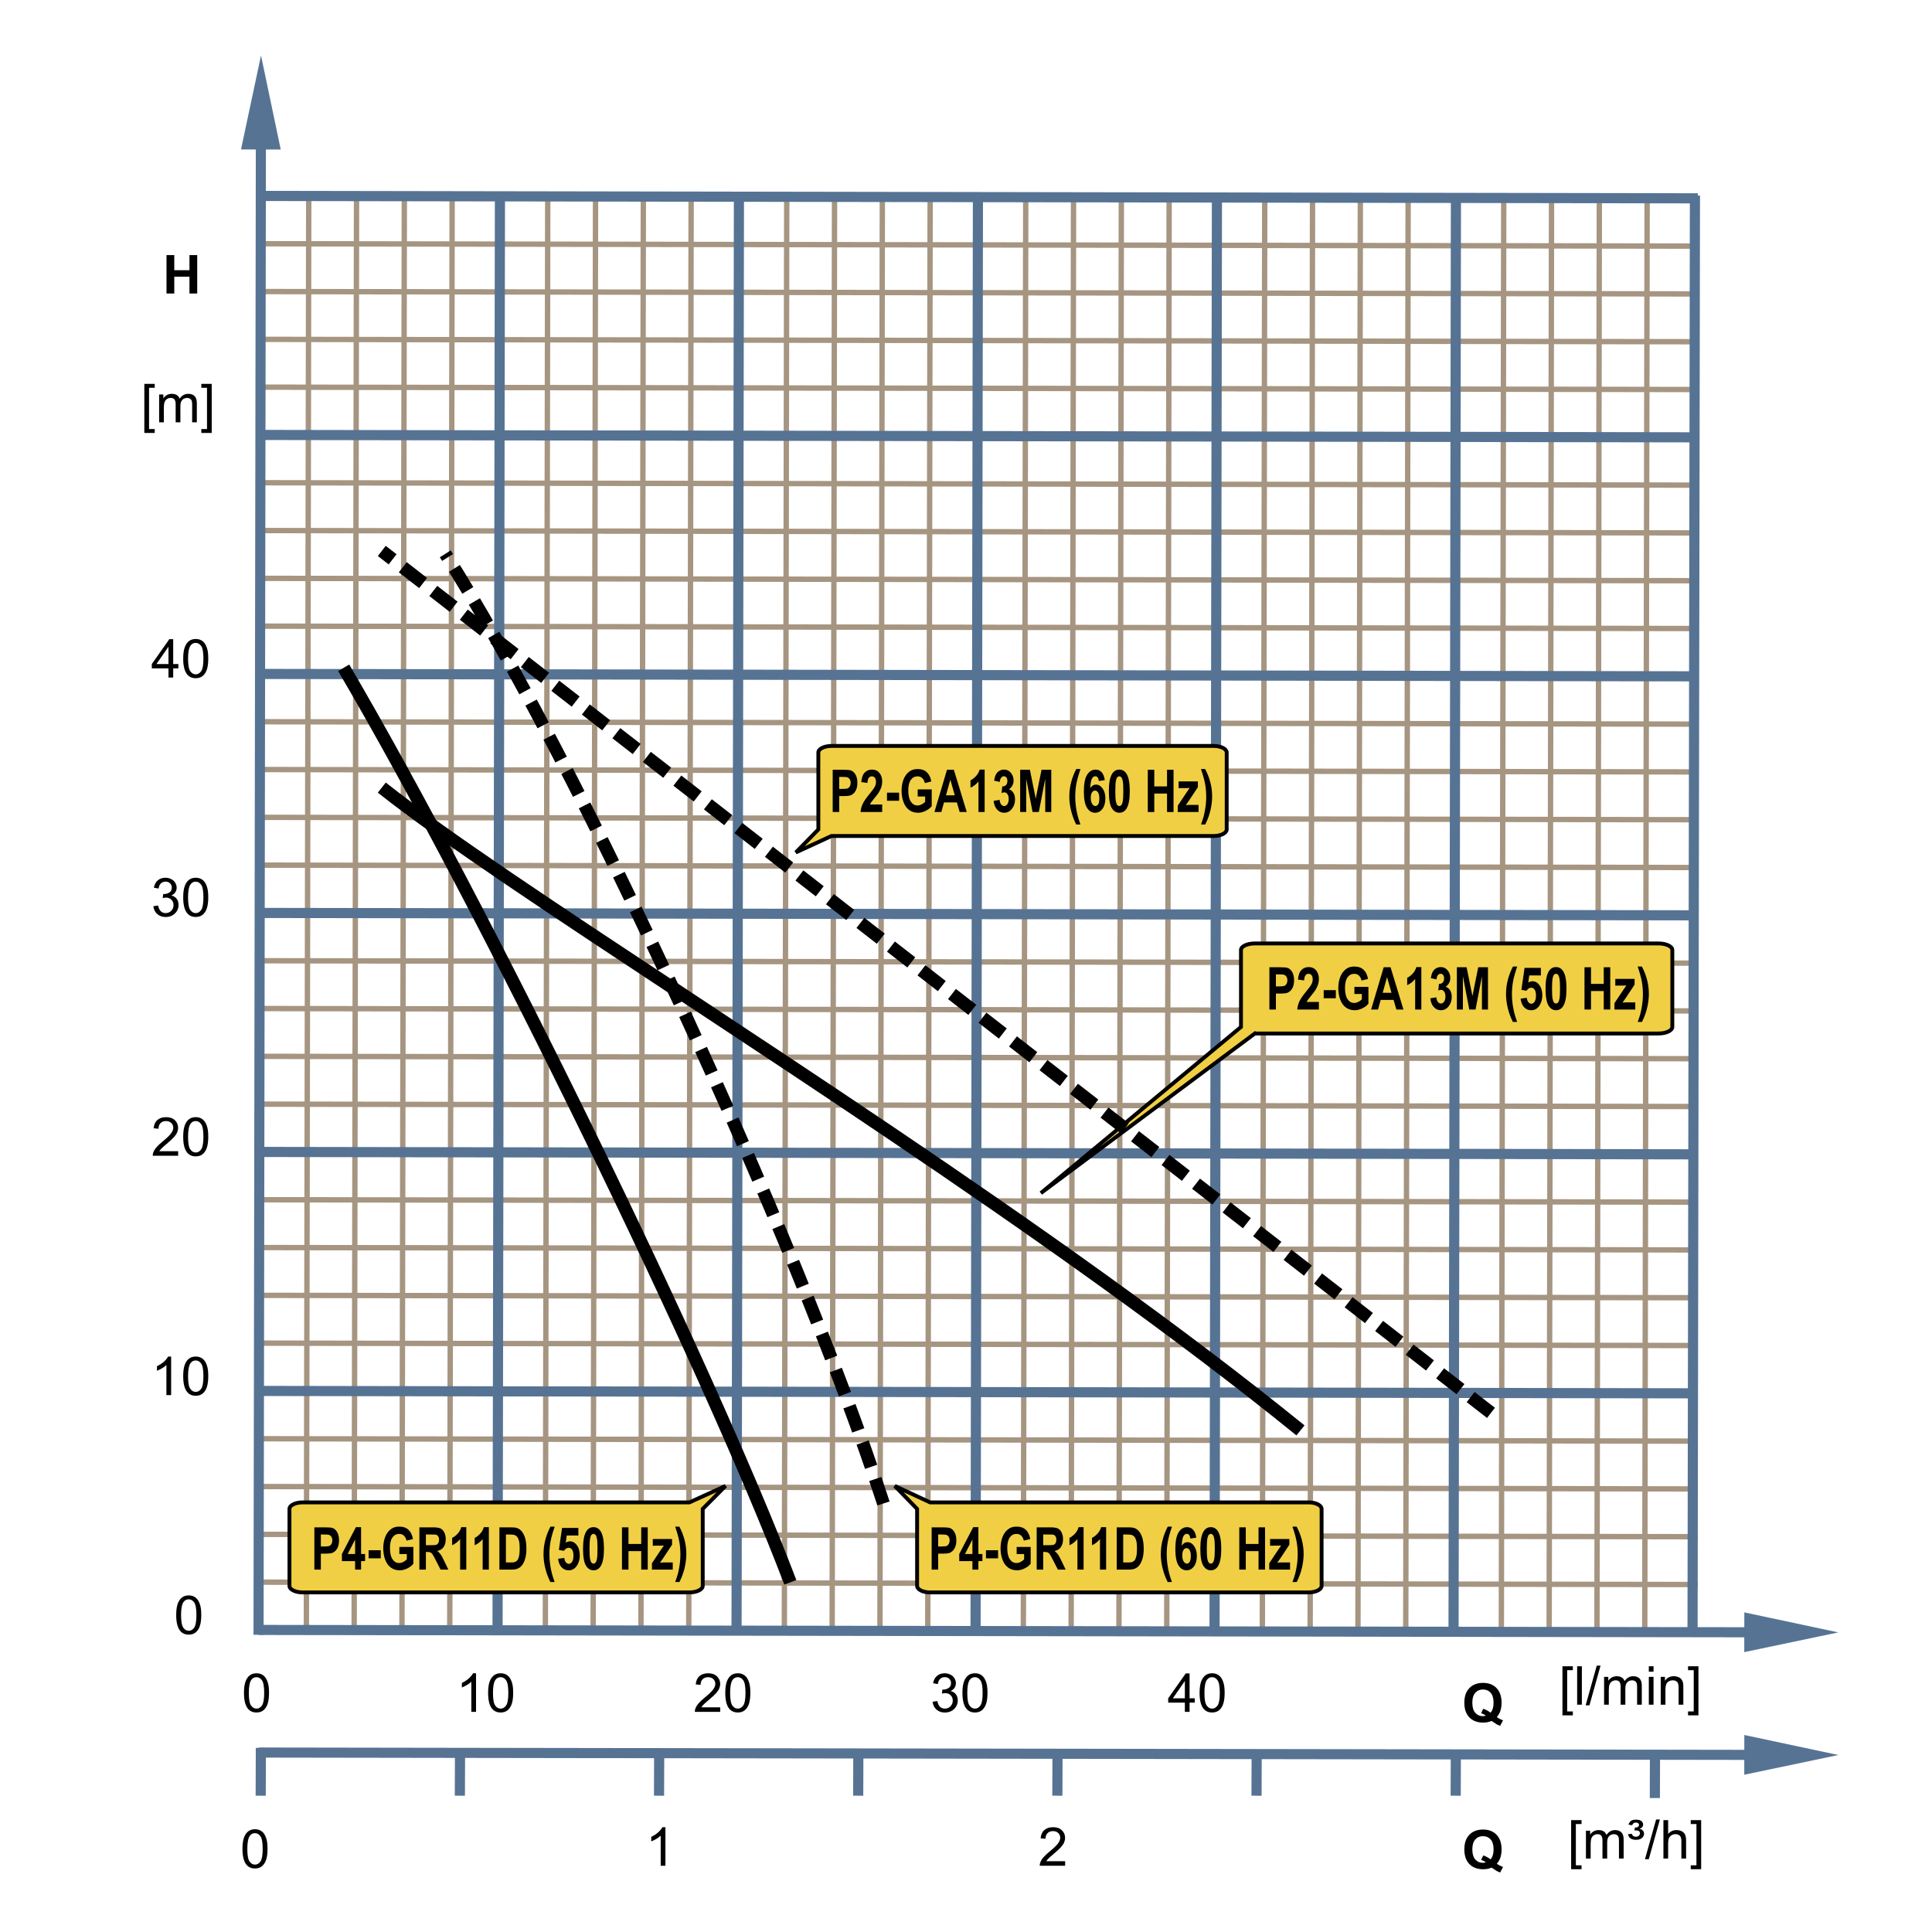 <?xml version="1.0" encoding="UTF-8"?>
<!DOCTYPE svg PUBLIC "-//W3C//DTD SVG 1.1//EN" "http://www.w3.org/Graphics/SVG/1.1/DTD/svg11.dtd">
<svg xmlns="http://www.w3.org/2000/svg" xml:space="preserve" width="600px" height="600px" style="shape-rendering:geometricPrecision; text-rendering:geometricPrecision; image-rendering:optimizeQuality; fill-rule:evenodd; clip-rule:evenodd"
viewBox="0 0 600 600"
 xmlns:xlink="http://www.w3.org/1999/xlink">
 <defs>
  <style type="text/css">
   <![CDATA[
    .str2 {stroke:black;stroke-width:1.2}
    .str0 {stroke:#A59581;stroke-width:1.666}
    .str1 {stroke:#567394;stroke-width:3.15}
    .str3 {stroke:black;stroke-width:4}
    .str4 {stroke:black;stroke-width:4;stroke-dasharray:8 4}
    .fil0 {fill:none}
    .fil3 {fill:#F1CF44}
    .fil1 {fill:black;fill-rule:nonzero}
    .fil2 {fill:#567394;fill-rule:nonzero}
   ]]>
  </style>
 </defs>
 <g id="Ebene_1">
  <line class="fil0 str0" x1="95.882" y1="60.915" x2="95.139" y2= "507.688" />
  <line class="fil0 str0" x1="170.106" y1="60.915" x2="169.362" y2= "507.688" />
  <line class="fil0 str0" x1="244.329" y1="60.915" x2="243.586" y2= "507.688" />
  <line class="fil0 str0" x1="318.553" y1="60.915" x2="317.809" y2= "507.688" />
  <line class="fil0 str0" x1="392.776" y1="60.915" x2="392.033" y2= "507.688" />
  <line class="fil0 str0" x1="467" y1="60.915" x2="466.255" y2= "507.688" />
  <line class="fil0 str0" x1="110.726" y1="60.915" x2="109.983" y2= "507.688" />
  <line class="fil0 str0" x1="184.95" y1="60.915" x2="184.206" y2= "507.688" />
  <line class="fil0 str0" x1="259.173" y1="60.915" x2="258.43" y2= "507.688" />
  <line class="fil0 str0" x1="333.397" y1="60.915" x2="332.654" y2= "507.688" />
  <line class="fil0 str0" x1="407.62" y1="60.915" x2="406.877" y2= "507.688" />
  <line class="fil0 str0" x1="481.844" y1="60.915" x2="481.101" y2= "507.688" />
  <line class="fil0 str0" x1="125.572" y1="60.915" x2="124.828" y2= "507.688" />
  <line class="fil0 str0" x1="199.795" y1="60.915" x2="199.052" y2= "507.688" />
  <line class="fil0 str0" x1="274.019" y1="60.915" x2="273.274" y2= "507.688" />
  <line class="fil0 str0" x1="348.243" y1="60.915" x2="347.498" y2= "507.688" />
  <line class="fil0 str0" x1="422.466" y1="60.915" x2="421.721" y2= "507.688" />
  <line class="fil0 str0" x1="496.688" y1="60.915" x2="495.945" y2= "507.688" />
  <line class="fil0 str0" x1="140.416" y1="60.915" x2="139.672" y2= "507.688" />
  <line class="fil0 str0" x1="214.639" y1="60.915" x2="213.896" y2= "507.688" />
  <line class="fil0 str0" x1="288.863" y1="60.915" x2="288.12" y2= "507.688" />
  <line class="fil0 str0" x1="363.087" y1="60.915" x2="362.343" y2= "507.688" />
  <line class="fil0 str0" x1="437.31" y1="60.915" x2="436.567" y2= "507.688" />
  <line class="fil0 str0" x1="511.534" y1="60.915" x2="510.791" y2= "507.688" />
  <line class="fil0 str0" x1="527.272" y1="417.866" x2="80.312" y2= "417.123" />
  <line class="fil0 str0" x1="527.272" y1="492.09" x2="80.312" y2= "491.346" />
  <line class="fil0 str0" x1="527.272" y1="343.644" x2="80.312" y2= "342.899" />
  <line class="fil0 str0" x1="527.272" y1="269.42" x2="80.312" y2= "268.676" />
  <line class="fil0 str0" x1="527.272" y1="195.197" x2="80.312" y2= "194.452" />
  <line class="fil0 str0" x1="527.272" y1="120.973" x2="80.312" y2= "120.23" />
  <line class="fil0 str0" x1="527.272" y1="403.022" x2="80.312" y2= "402.279" />
  <line class="fil0 str0" x1="527.272" y1="477.246" x2="80.312" y2= "476.502" />
  <line class="fil0 str0" x1="527.272" y1="328.798" x2="80.312" y2= "328.055" />
  <line class="fil0 str0" x1="527.272" y1="254.575" x2="80.312" y2= "253.831" />
  <line class="fil0 str0" x1="527.272" y1="180.351" x2="80.312" y2= "179.608" />
  <line class="fil0 str0" x1="527.272" y1="106.128" x2="80.312" y2= "105.384" />
  <line class="fil0 str0" x1="527.272" y1="388.178" x2="80.312" y2= "387.433" />
  <line class="fil0 str0" x1="527.272" y1="462.402" x2="80.312" y2= "461.657" />
  <line class="fil0 str0" x1="527.272" y1="313.954" x2="80.312" y2= "313.211" />
  <line class="fil0 str0" x1="527.272" y1="239.731" x2="80.312" y2= "238.987" />
  <line class="fil0 str0" x1="527.272" y1="165.507" x2="80.312" y2= "164.764" />
  <line class="fil0 str0" x1="527.272" y1="91.284" x2="80.312" y2= "90.54" />
  <line class="fil0 str0" x1="527.272" y1="373.332" x2="80.312" y2= "372.589" />
  <line class="fil0 str0" x1="527.272" y1="447.556" x2="80.312" y2= "446.813" />
  <line class="fil0 str0" x1="527.272" y1="299.109" x2="80.312" y2= "298.365" />
  <line class="fil0 str0" x1="527.272" y1="224.885" x2="80.312" y2= "224.142" />
  <line class="fil0 str0" x1="527.272" y1="150.663" x2="80.312" y2= "149.918" />
  <line class="fil0 str0" x1="527.272" y1="76.439" x2="80.312" y2= "75.695" />
  <polygon class="fil1" points="51.71,91.151 51.71,79.221 54.121,79.221 54.121,83.915 58.841,83.915 58.841,79.221 61.249,79.221 61.249,91.151 58.841,91.151 58.841,85.935 54.121,85.935 54.121,91.151 "/>
  <path class="fil1" d="M464.852 533.249c0.589,0.422 1.235,0.761 1.928,1.008l-0.885 1.702c-0.364,-0.109 -0.72,-0.258 -1.068,-0.447 -0.077,-0.038 -0.611,-0.391 -1.602,-1.058 -0.784,0.342 -1.647,0.512 -2.597,0.512 -1.835,0 -3.269,-0.539 -4.309,-1.62 -1.039,-1.077 -1.559,-2.594 -1.559,-4.546 0,-1.95 0.52,-3.463 1.562,-4.546 1.041,-1.08 2.455,-1.622 4.241,-1.622 1.767,0 3.17,0.542 4.205,1.622 1.036,1.083 1.556,2.597 1.556,4.546 0,1.03 -0.145,1.935 -0.43,2.717 -0.22,0.597 -0.567,1.175 -1.043,1.734zm-1.939 -1.359c0.312,-0.364 0.542,-0.803 0.698,-1.32 0.153,-0.513 0.23,-1.106 0.23,-1.772 0,-1.381 -0.302,-2.408 -0.91,-3.088 -0.608,-0.68 -1.403,-1.022 -2.384,-1.022 -0.983,0 -1.776,0.342 -2.387,1.024 -0.613,0.683 -0.918,1.712 -0.918,3.087 0,1.392 0.306,2.436 0.918,3.128 0.611,0.691 1.38,1.039 2.313,1.039 0.346,0 0.677,-0.058 0.986,-0.173 -0.488,-0.318 -0.986,-0.569 -1.488,-0.75l0.674 -1.375c0.792,0.272 1.55,0.677 2.269,1.222z"/>
  <path class="fil1" d="M464.855 578.798c0.589,0.422 1.235,0.761 1.928,1.008l-0.885 1.702c-0.364,-0.109 -0.72,-0.258 -1.068,-0.447 -0.077,-0.038 -0.611,-0.391 -1.602,-1.058 -0.784,0.342 -1.647,0.512 -2.597,0.512 -1.835,0 -3.269,-0.539 -4.309,-1.62 -1.039,-1.077 -1.559,-2.594 -1.559,-4.546 0,-1.95 0.52,-3.463 1.562,-4.546 1.041,-1.08 2.455,-1.622 4.241,-1.622 1.767,0 3.17,0.542 4.205,1.622 1.036,1.083 1.556,2.597 1.556,4.546 0,1.03 -0.145,1.935 -0.43,2.717 -0.22,0.597 -0.567,1.175 -1.043,1.734zm-1.939 -1.359c0.312,-0.364 0.542,-0.803 0.698,-1.32 0.153,-0.513 0.23,-1.106 0.23,-1.772 0,-1.381 -0.302,-2.408 -0.91,-3.088 -0.608,-0.68 -1.403,-1.022 -2.384,-1.022 -0.983,0 -1.776,0.342 -2.387,1.024 -0.613,0.683 -0.918,1.712 -0.918,3.087 0,1.392 0.306,2.436 0.918,3.128 0.611,0.691 1.38,1.039 2.313,1.039 0.346,0 0.677,-0.058 0.986,-0.173 -0.488,-0.318 -0.986,-0.569 -1.488,-0.75l0.674 -1.375c0.792,0.272 1.55,0.677 2.269,1.222z"/>
  <polygon class="fil1" points="44.822,134.455 44.822,119.214 48.052,119.214 48.052,120.428 46.288,120.428 46.288,133.244 48.052,133.244 48.052,134.455 "/>
  <path id="1" class="fil1" d="M49.42 131.145l0 -8.641 1.309 0 0 1.211c0.272,-0.422 0.633,-0.764 1.083,-1.02 0.45,-0.258 0.964,-0.389 1.539,-0.389 0.639,0 1.164,0.134 1.573,0.4 0.411,0.268 0.699,0.636 0.866,1.115 0.687,-1.009 1.575,-1.515 2.669,-1.515 0.858,0 1.517,0.239 1.978,0.715 0.461,0.474 0.691,1.205 0.691,2.191l0 5.934 -1.455 0 0 -5.444c0,-0.586 -0.047,-1.008 -0.142,-1.266 -0.098,-0.257 -0.269,-0.465 -0.517,-0.624 -0.25,-0.154 -0.545,-0.235 -0.88,-0.235 -0.609,0 -1.112,0.202 -1.515,0.608 -0.4,0.403 -0.602,1.05 -0.602,1.939l0 5.022 -1.465 0 0 -5.614c0,-0.652 -0.12,-1.142 -0.357,-1.466 -0.239,-0.324 -0.628,-0.488 -1.173,-0.488 -0.411,0 -0.792,0.107 -1.142,0.328 -0.35,0.216 -0.605,0.532 -0.761,0.95 -0.159,0.419 -0.236,1.022 -0.236,1.808l0 4.483 -1.465 0z"/>
  <polygon id="12" class="fil1" points="65.751,134.455 62.521,134.455 62.521,133.244 64.288,133.244 64.288,120.428 62.521,120.428 62.521,119.214 65.751,119.214 "/>
  <polygon class="fil1" points="485.233,532.715 485.233,517.474 488.463,517.474 488.463,518.688 486.699,518.688 486.699,531.504 488.463,531.504 488.463,532.715 "/>
  <polygon id="1" class="fil1" points="489.798,529.405 489.798,517.474 491.263,517.474 491.263,529.405 "/>
  <polygon id="12" class="fil1" points="492.435,529.608 495.893,517.272 497.065,517.272 493.616,529.608 "/>
  <path id="123" class="fil1" d="M498.164 529.405l0 -8.641 1.309 0 0 1.211c0.272,-0.422 0.633,-0.764 1.083,-1.02 0.45,-0.258 0.964,-0.389 1.539,-0.389 0.639,0 1.164,0.134 1.573,0.4 0.411,0.268 0.699,0.636 0.866,1.115 0.687,-1.009 1.575,-1.515 2.669,-1.515 0.858,0 1.517,0.239 1.978,0.715 0.461,0.474 0.691,1.205 0.691,2.191l0 5.934 -1.455 0 0 -5.444c0,-0.586 -0.047,-1.008 -0.142,-1.266 -0.098,-0.257 -0.269,-0.465 -0.517,-0.624 -0.25,-0.154 -0.545,-0.235 -0.88,-0.235 -0.609,0 -1.112,0.202 -1.515,0.608 -0.4,0.403 -0.602,1.05 -0.602,1.939l0 5.022 -1.465 0 0 -5.614c0,-0.652 -0.12,-1.142 -0.357,-1.466 -0.239,-0.324 -0.628,-0.488 -1.173,-0.488 -0.411,0 -0.792,0.107 -1.142,0.328 -0.35,0.216 -0.605,0.532 -0.761,0.95 -0.159,0.419 -0.236,1.022 -0.236,1.808l0 4.483 -1.465 0z"/>
  <path id="1234" class="fil1" d="M512.054 519.161l0 -1.687 1.466 0 0 1.687 -1.466 0zm0 10.244l0 -8.641 1.466 0 0 8.641 -1.466 0z"/>
  <path id="12345" class="fil1" d="M515.75 529.405l0 -8.641 1.318 0 0 1.227c0.635,-0.95 1.553,-1.425 2.75,-1.425 0.521,0 1,0.094 1.436,0.282 0.438,0.189 0.764,0.433 0.98,0.739 0.22,0.302 0.37,0.663 0.458,1.08 0.054,0.272 0.08,0.746 0.08,1.425l0 5.313 -1.466 0 0 -5.258c0,-0.594 -0.055,-1.041 -0.169,-1.339 -0.115,-0.294 -0.318,-0.531 -0.606,-0.706 -0.291,-0.178 -0.63,-0.266 -1.022,-0.266 -0.625,0 -1.161,0.2 -1.617,0.594 -0.452,0.397 -0.677,1.146 -0.677,2.255l0 4.72 -1.465 0z"/>
  <polygon id="123456" class="fil1" points="527.466,532.715 524.236,532.715 524.236,531.504 526.003,531.504 526.003,518.688 524.236,518.688 524.236,517.474 527.466,517.474 "/>
  <polygon class="fil1" points="487.931,580.499 487.931,565.258 491.161,565.258 491.161,566.472 489.397,566.472 489.397,579.288 491.161,579.288 491.161,580.499 "/>
  <path id="1" class="fil1" d="M492.529 577.189l0 -8.641 1.309 0 0 1.211c0.272,-0.422 0.633,-0.764 1.083,-1.02 0.45,-0.258 0.964,-0.389 1.539,-0.389 0.639,0 1.164,0.134 1.573,0.4 0.411,0.268 0.699,0.636 0.866,1.115 0.687,-1.009 1.575,-1.515 2.669,-1.515 0.858,0 1.517,0.239 1.978,0.715 0.461,0.474 0.691,1.205 0.691,2.191l0 5.934 -1.455 0 0 -5.444c0,-0.586 -0.047,-1.008 -0.142,-1.266 -0.098,-0.257 -0.269,-0.465 -0.517,-0.624 -0.25,-0.154 -0.545,-0.235 -0.88,-0.235 -0.609,0 -1.112,0.202 -1.515,0.608 -0.4,0.403 -0.602,1.05 -0.602,1.939l0 5.022 -1.465 0 0 -5.614c0,-0.652 -0.12,-1.142 -0.357,-1.466 -0.239,-0.324 -0.628,-0.488 -1.173,-0.488 -0.411,0 -0.792,0.107 -1.142,0.328 -0.35,0.216 -0.605,0.532 -0.761,0.95 -0.159,0.419 -0.236,1.022 -0.236,1.808l0 4.483 -1.465 0z"/>
  <path id="12" class="fil1" d="M505.583 569.628l1.186 -0.123c0.109,0.328 0.25,0.55 0.425,0.669 0.233,0.162 0.509,0.243 0.831,0.243 0.383,0 0.693,-0.106 0.928,-0.317 0.233,-0.211 0.35,-0.468 0.35,-0.764 0,-0.272 -0.101,-0.49 -0.294,-0.654 -0.195,-0.161 -0.528,-0.241 -1,-0.241 -0.066,0 -0.156,0.005 -0.269,0.014 -0.076,0.005 -0.137,0.008 -0.178,0.008l0.178 -0.894c0.439,0.005 0.761,-0.072 0.964,-0.236 0.203,-0.161 0.306,-0.361 0.306,-0.595 0,-0.2 -0.08,-0.372 -0.244,-0.51 -0.162,-0.142 -0.403,-0.211 -0.726,-0.211 -0.302,0 -0.539,0.058 -0.71,0.178 -0.17,0.12 -0.32,0.335 -0.444,0.649l-1.164 -0.186c0.224,-0.575 0.506,-0.978 0.844,-1.205 0.339,-0.228 0.833,-0.342 1.483,-0.342 0.783,0 1.35,0.146 1.706,0.436 0.354,0.291 0.532,0.652 0.532,1.085 0,0.301 -0.096,0.564 -0.288,0.798 -0.192,0.233 -0.469,0.402 -0.833,0.506 0.483,0.12 0.838,0.317 1.066,0.589 0.228,0.274 0.342,0.597 0.342,0.965 0,0.504 -0.217,0.942 -0.644,1.317 -0.428,0.376 -1.039,0.562 -1.831,0.562 -0.757,0 -1.339,-0.15 -1.742,-0.45 -0.402,-0.302 -0.658,-0.734 -0.772,-1.291z"/>
  <polygon id="123" class="fil1" points="510.863,577.392 514.321,565.057 515.493,565.057 512.044,577.392 "/>
  <path id="1234" class="fil1" d="M516.592 577.189l0 -11.931 1.465 0 0 4.28c0.683,-0.791 1.546,-1.189 2.589,-1.189 0.639,0 1.194,0.129 1.666,0.381 0.472,0.25 0.811,0.6 1.014,1.044 0.203,0.446 0.306,1.093 0.306,1.937l0 5.477 -1.466 0 0 -5.477c0,-0.731 -0.159,-1.265 -0.476,-1.597 -0.317,-0.334 -0.767,-0.504 -1.346,-0.504 -0.435,0 -0.843,0.115 -1.225,0.339 -0.384,0.225 -0.655,0.531 -0.817,0.918 -0.164,0.383 -0.244,0.917 -0.244,1.594l0 4.728 -1.465 0z"/>
  <polygon id="12345" class="fil1" points="528.309,580.499 525.079,580.499 525.079,579.288 526.846,579.288 526.846,566.472 525.079,566.472 525.079,565.258 528.309,565.258 "/>
  <path class="fil1" d="M53.143 433.268l-1.463 0 0 -9.332c-0.353,0.335 -0.814,0.671 -1.387,1.008 -0.575,0.335 -1.088,0.589 -1.543,0.756l0 -1.414c0.819,-0.386 1.535,-0.854 2.15,-1.4 0.611,-0.55 1.047,-1.08 1.302,-1.597l0.942 0 0 11.979z"/>
  <path id="1" class="fil1" d="M56.896 427.384c0,-1.411 0.145,-2.546 0.436,-3.405 0.29,-0.861 0.723,-1.526 1.294,-1.992 0.572,-0.466 1.291,-0.699 2.159,-0.699 0.641,0 1.202,0.129 1.685,0.389 0.483,0.255 0.88,0.627 1.197,1.113 0.315,0.485 0.562,1.077 0.74,1.775 0.18,0.698 0.269,1.636 0.269,2.819 0,1.4 -0.145,2.528 -0.431,3.389 -0.288,0.861 -0.72,1.524 -1.291,1.995 -0.572,0.469 -1.294,0.702 -2.168,0.702 -1.151,0 -2.054,-0.411 -2.709,-1.236 -0.786,-0.992 -1.181,-2.611 -1.181,-4.85zm1.506 0c0,1.959 0.231,3.261 0.69,3.912 0.458,0.647 1.022,0.972 1.694,0.972 0.674,0 1.238,-0.328 1.696,-0.978 0.458,-0.65 0.69,-1.953 0.69,-3.906 0,-1.964 -0.231,-3.269 -0.69,-3.913 -0.458,-0.647 -1.027,-0.97 -1.71,-0.97 -0.676,0 -1.211,0.287 -1.614,0.857 -0.502,0.724 -0.756,2.069 -0.756,4.027z"/>
  <path class="fil1" d="M147.838 531.628l-1.463 0 0 -9.332c-0.353,0.335 -0.814,0.671 -1.387,1.008 -0.575,0.335 -1.088,0.589 -1.543,0.756l0 -1.414c0.819,-0.386 1.535,-0.854 2.15,-1.4 0.611,-0.55 1.047,-1.08 1.302,-1.597l0.942 0 0 11.979z"/>
  <path id="1" class="fil1" d="M151.591 525.745c0,-1.411 0.145,-2.546 0.436,-3.405 0.29,-0.861 0.723,-1.526 1.294,-1.992 0.572,-0.466 1.291,-0.699 2.159,-0.699 0.641,0 1.202,0.129 1.685,0.389 0.483,0.255 0.88,0.627 1.197,1.113 0.315,0.485 0.562,1.077 0.74,1.775 0.18,0.698 0.269,1.636 0.269,2.819 0,1.4 -0.145,2.528 -0.431,3.389 -0.288,0.861 -0.72,1.524 -1.291,1.995 -0.572,0.469 -1.294,0.702 -2.168,0.702 -1.151,0 -2.054,-0.411 -2.709,-1.236 -0.786,-0.992 -1.181,-2.611 -1.181,-4.85zm1.506 0c0,1.959 0.231,3.261 0.69,3.912 0.458,0.647 1.022,0.972 1.694,0.972 0.674,0 1.238,-0.328 1.696,-0.978 0.458,-0.65 0.69,-1.953 0.69,-3.906 0,-1.964 -0.231,-3.269 -0.69,-3.913 -0.458,-0.647 -1.027,-0.97 -1.71,-0.97 -0.676,0 -1.211,0.287 -1.614,0.857 -0.502,0.724 -0.756,2.069 -0.756,4.027z"/>
  <path class="fil1" d="M206.649 579.43l-1.463 0 0 -9.332c-0.353,0.335 -0.814,0.671 -1.387,1.008 -0.575,0.335 -1.088,0.589 -1.543,0.756l0 -1.414c0.819,-0.386 1.535,-0.854 2.15,-1.4 0.611,-0.55 1.047,-1.08 1.302,-1.597l0.942 0 0 11.979z"/>
  <path class="fil1" d="M330.787 578.022l0 1.408 -7.887 0c-0.011,-0.353 0.044,-0.691 0.17,-1.017 0.2,-0.539 0.521,-1.066 0.964,-1.587 0.444,-0.52 1.083,-1.123 1.917,-1.806 1.296,-1.065 2.175,-1.906 2.63,-2.528 0.455,-0.619 0.683,-1.208 0.683,-1.761 0,-0.581 -0.208,-1.069 -0.622,-1.469 -0.417,-0.398 -0.959,-0.598 -1.625,-0.598 -0.706,0 -1.269,0.211 -1.691,0.636 -0.425,0.422 -0.639,1.009 -0.644,1.756l-1.506 -0.153c0.102,-1.124 0.491,-1.981 1.164,-2.57 0.672,-0.587 1.578,-0.882 2.71,-0.882 1.145,0 2.05,0.318 2.717,0.953 0.669,0.635 1.003,1.422 1.003,2.361 0,0.477 -0.098,0.946 -0.294,1.408 -0.194,0.461 -0.52,0.948 -0.972,1.455 -0.454,0.512 -1.206,1.211 -2.258,2.101 -0.879,0.739 -1.443,1.238 -1.693,1.502 -0.249,0.261 -0.455,0.524 -0.619,0.792l5.854 0z"/>
  <path class="fil1" d="M75.769 525.745c0,-1.411 0.145,-2.546 0.436,-3.405 0.29,-0.861 0.723,-1.526 1.294,-1.992 0.572,-0.466 1.291,-0.699 2.159,-0.699 0.641,0 1.202,0.129 1.685,0.389 0.483,0.255 0.88,0.627 1.197,1.113 0.315,0.485 0.562,1.077 0.74,1.775 0.18,0.698 0.269,1.636 0.269,2.819 0,1.4 -0.145,2.528 -0.431,3.389 -0.288,0.861 -0.72,1.524 -1.291,1.995 -0.572,0.469 -1.294,0.702 -2.168,0.702 -1.151,0 -2.054,-0.411 -2.709,-1.236 -0.786,-0.992 -1.181,-2.611 -1.181,-4.85zm1.506 0c0,1.959 0.231,3.261 0.69,3.912 0.458,0.647 1.022,0.972 1.694,0.972 0.674,0 1.238,-0.328 1.696,-0.978 0.458,-0.65 0.69,-1.953 0.69,-3.906 0,-1.964 -0.231,-3.269 -0.69,-3.913 -0.458,-0.647 -1.027,-0.97 -1.71,-0.97 -0.676,0 -1.211,0.287 -1.614,0.857 -0.502,0.724 -0.756,2.069 -0.756,4.027z"/>
  <path class="fil1" d="M54.724 501.564c0,-1.411 0.145,-2.546 0.436,-3.405 0.29,-0.861 0.723,-1.526 1.294,-1.992 0.572,-0.466 1.291,-0.699 2.159,-0.699 0.641,0 1.202,0.129 1.685,0.389 0.483,0.255 0.88,0.627 1.197,1.113 0.315,0.485 0.562,1.077 0.74,1.775 0.18,0.698 0.269,1.636 0.269,2.819 0,1.4 -0.145,2.528 -0.431,3.389 -0.288,0.861 -0.72,1.524 -1.291,1.995 -0.572,0.469 -1.294,0.702 -2.168,0.702 -1.151,0 -2.054,-0.411 -2.709,-1.236 -0.786,-0.992 -1.181,-2.611 -1.181,-4.85zm1.506 0c0,1.959 0.231,3.261 0.69,3.912 0.458,0.647 1.022,0.972 1.694,0.972 0.674,0 1.238,-0.328 1.696,-0.978 0.458,-0.65 0.69,-1.953 0.69,-3.906 0,-1.964 -0.231,-3.269 -0.69,-3.913 -0.458,-0.647 -1.027,-0.97 -1.71,-0.97 -0.676,0 -1.211,0.287 -1.614,0.857 -0.502,0.724 -0.756,2.069 -0.756,4.027z"/>
  <path class="fil1" d="M75.302 574.187c0,-1.411 0.145,-2.546 0.436,-3.405 0.29,-0.861 0.723,-1.526 1.294,-1.992 0.572,-0.466 1.291,-0.699 2.159,-0.699 0.641,0 1.202,0.129 1.685,0.389 0.483,0.255 0.88,0.627 1.197,1.113 0.315,0.485 0.562,1.077 0.74,1.775 0.18,0.698 0.269,1.636 0.269,2.819 0,1.4 -0.145,2.528 -0.431,3.389 -0.288,0.861 -0.72,1.524 -1.291,1.995 -0.572,0.469 -1.294,0.702 -2.168,0.702 -1.151,0 -2.054,-0.411 -2.709,-1.236 -0.786,-0.992 -1.181,-2.611 -1.181,-4.85zm1.506 0c0,1.959 0.231,3.261 0.69,3.912 0.458,0.647 1.022,0.972 1.694,0.972 0.674,0 1.238,-0.328 1.696,-0.978 0.458,-0.65 0.69,-1.953 0.69,-3.906 0,-1.964 -0.231,-3.269 -0.69,-3.913 -0.458,-0.647 -1.027,-0.97 -1.71,-0.97 -0.676,0 -1.211,0.287 -1.614,0.857 -0.502,0.724 -0.756,2.069 -0.756,4.027z"/>
  <path class="fil1" d="M223.674 530.22l0 1.408 -7.887 0c-0.011,-0.353 0.044,-0.691 0.17,-1.017 0.2,-0.539 0.521,-1.066 0.964,-1.587 0.444,-0.52 1.083,-1.123 1.917,-1.806 1.296,-1.065 2.175,-1.906 2.63,-2.528 0.455,-0.619 0.683,-1.208 0.683,-1.761 0,-0.581 -0.208,-1.069 -0.622,-1.469 -0.417,-0.398 -0.959,-0.598 -1.625,-0.598 -0.706,0 -1.269,0.211 -1.691,0.636 -0.425,0.422 -0.639,1.009 -0.644,1.756l-1.506 -0.153c0.102,-1.124 0.491,-1.981 1.164,-2.57 0.672,-0.587 1.578,-0.882 2.71,-0.882 1.145,0 2.05,0.318 2.717,0.953 0.669,0.635 1.003,1.422 1.003,2.361 0,0.477 -0.098,0.946 -0.294,1.408 -0.194,0.461 -0.52,0.948 -0.972,1.455 -0.454,0.512 -1.206,1.211 -2.258,2.101 -0.879,0.739 -1.443,1.238 -1.693,1.502 -0.249,0.261 -0.455,0.524 -0.619,0.792l5.854 0z"/>
  <path id="1" class="fil1" d="M225.243 525.745c0,-1.411 0.145,-2.546 0.436,-3.405 0.29,-0.861 0.723,-1.526 1.294,-1.992 0.572,-0.466 1.291,-0.699 2.159,-0.699 0.641,0 1.202,0.129 1.685,0.389 0.483,0.255 0.88,0.627 1.197,1.113 0.315,0.485 0.562,1.077 0.74,1.775 0.18,0.698 0.269,1.636 0.269,2.819 0,1.4 -0.145,2.528 -0.431,3.389 -0.288,0.861 -0.72,1.524 -1.291,1.995 -0.572,0.469 -1.294,0.702 -2.168,0.702 -1.151,0 -2.054,-0.411 -2.709,-1.236 -0.786,-0.992 -1.181,-2.611 -1.181,-4.85zm1.506 0c0,1.959 0.231,3.261 0.69,3.912 0.458,0.647 1.022,0.972 1.694,0.972 0.674,0 1.238,-0.328 1.696,-0.978 0.458,-0.65 0.69,-1.953 0.69,-3.906 0,-1.964 -0.231,-3.269 -0.69,-3.913 -0.458,-0.647 -1.027,-0.97 -1.71,-0.97 -0.676,0 -1.211,0.287 -1.614,0.857 -0.502,0.724 -0.756,2.069 -0.756,4.027z"/>
  <path class="fil1" d="M289.631 528.479l1.465 -0.195c0.17,0.831 0.455,1.428 0.858,1.795 0.406,0.367 0.898,0.55 1.477,0.55 0.69,0 1.272,-0.239 1.748,-0.717 0.472,-0.477 0.71,-1.069 0.71,-1.775 0,-0.672 -0.219,-1.228 -0.658,-1.665 -0.441,-0.436 -1,-0.655 -1.677,-0.655 -0.277,0 -0.622,0.055 -1.033,0.164l0.164 -1.287c0.098,0.013 0.175,0.017 0.236,0.017 0.622,0 1.183,-0.164 1.683,-0.488 0.499,-0.326 0.75,-0.828 0.75,-1.506 0,-0.537 -0.183,-0.984 -0.546,-1.334 -0.365,-0.353 -0.835,-0.531 -1.409,-0.531 -0.569,0 -1.044,0.181 -1.422,0.537 -0.38,0.357 -0.625,0.896 -0.732,1.613l-1.465 -0.261c0.178,-0.983 0.586,-1.743 1.219,-2.282 0.636,-0.54 1.425,-0.811 2.37,-0.811 0.65,0 1.25,0.142 1.797,0.419 0.548,0.28 0.967,0.661 1.258,1.145 0.288,0.483 0.436,0.994 0.436,1.539 0,0.513 -0.139,0.983 -0.417,1.408 -0.277,0.422 -0.685,0.759 -1.227,1.008 0.706,0.162 1.252,0.501 1.644,1.014 0.389,0.512 0.583,1.153 0.583,1.923 0,1.041 -0.376,1.924 -1.139,2.649 -0.757,0.726 -1.72,1.087 -2.88,1.087 -1.047,0 -1.917,-0.31 -2.608,-0.935 -0.691,-0.622 -1.087,-1.431 -1.184,-2.425z"/>
  <path id="1" class="fil1" d="M298.893 525.745c0,-1.411 0.145,-2.546 0.436,-3.405 0.29,-0.861 0.723,-1.526 1.294,-1.992 0.572,-0.466 1.291,-0.699 2.159,-0.699 0.641,0 1.202,0.129 1.685,0.389 0.483,0.255 0.88,0.627 1.197,1.113 0.315,0.485 0.562,1.077 0.74,1.775 0.18,0.698 0.269,1.636 0.269,2.819 0,1.4 -0.145,2.528 -0.431,3.389 -0.288,0.861 -0.72,1.524 -1.291,1.995 -0.572,0.469 -1.294,0.702 -2.168,0.702 -1.151,0 -2.054,-0.411 -2.709,-1.236 -0.786,-0.992 -1.181,-2.611 -1.181,-4.85zm1.506 0c0,1.959 0.231,3.261 0.69,3.912 0.458,0.647 1.022,0.972 1.694,0.972 0.674,0 1.238,-0.328 1.696,-0.978 0.458,-0.65 0.69,-1.953 0.69,-3.906 0,-1.964 -0.231,-3.269 -0.69,-3.913 -0.458,-0.647 -1.027,-0.97 -1.71,-0.97 -0.676,0 -1.211,0.287 -1.614,0.857 -0.502,0.724 -0.756,2.069 -0.756,4.027z"/>
  <path class="fil1" d="M367.969 531.628l0 -2.855 -5.175 0 0 -1.345 5.444 -7.731 1.197 0 0 7.731 1.611 0 0 1.345 -1.611 0 0 2.855 -1.466 0zm0 -4.2l0 -5.378 -3.734 5.378 3.734 0z"/>
  <path id="1" class="fil1" d="M372.543 525.745c0,-1.411 0.145,-2.546 0.436,-3.405 0.29,-0.861 0.723,-1.526 1.294,-1.992 0.572,-0.466 1.291,-0.699 2.159,-0.699 0.641,0 1.202,0.129 1.685,0.389 0.483,0.255 0.88,0.627 1.197,1.113 0.315,0.485 0.562,1.077 0.74,1.775 0.18,0.698 0.269,1.636 0.269,2.819 0,1.4 -0.145,2.528 -0.431,3.389 -0.288,0.861 -0.72,1.524 -1.291,1.995 -0.572,0.469 -1.294,0.702 -2.168,0.702 -1.151,0 -2.054,-0.411 -2.709,-1.236 -0.786,-0.992 -1.181,-2.611 -1.181,-4.85zm1.506 0c0,1.959 0.231,3.261 0.69,3.912 0.458,0.647 1.022,0.972 1.694,0.972 0.674,0 1.238,-0.328 1.696,-0.978 0.458,-0.65 0.69,-1.953 0.69,-3.906 0,-1.964 -0.231,-3.269 -0.69,-3.913 -0.458,-0.647 -1.027,-0.97 -1.71,-0.97 -0.676,0 -1.211,0.287 -1.614,0.857 -0.502,0.724 -0.756,2.069 -0.756,4.027z"/>
  <path class="fil1" d="M55.328 357.513l0 1.408 -7.887 0c-0.011,-0.353 0.044,-0.691 0.17,-1.017 0.2,-0.539 0.521,-1.066 0.964,-1.587 0.444,-0.52 1.083,-1.123 1.917,-1.806 1.296,-1.065 2.175,-1.906 2.63,-2.528 0.455,-0.619 0.683,-1.208 0.683,-1.761 0,-0.581 -0.208,-1.069 -0.622,-1.469 -0.417,-0.398 -0.959,-0.598 -1.625,-0.598 -0.706,0 -1.269,0.211 -1.691,0.636 -0.425,0.422 -0.639,1.009 -0.644,1.756l-1.506 -0.153c0.102,-1.124 0.491,-1.981 1.164,-2.57 0.672,-0.587 1.578,-0.882 2.71,-0.882 1.145,0 2.05,0.318 2.717,0.953 0.669,0.635 1.003,1.422 1.003,2.361 0,0.477 -0.098,0.946 -0.294,1.408 -0.194,0.461 -0.52,0.948 -0.972,1.455 -0.454,0.512 -1.206,1.211 -2.258,2.101 -0.879,0.739 -1.443,1.238 -1.693,1.502 -0.249,0.261 -0.455,0.524 -0.619,0.792l5.854 0z"/>
  <path id="1" class="fil1" d="M56.896 353.038c0,-1.411 0.145,-2.546 0.436,-3.405 0.29,-0.861 0.723,-1.526 1.294,-1.992 0.572,-0.466 1.291,-0.699 2.159,-0.699 0.641,0 1.202,0.129 1.685,0.389 0.483,0.255 0.88,0.627 1.197,1.113 0.315,0.485 0.562,1.077 0.74,1.775 0.18,0.698 0.269,1.636 0.269,2.819 0,1.4 -0.145,2.528 -0.431,3.389 -0.288,0.861 -0.72,1.524 -1.291,1.995 -0.572,0.469 -1.294,0.702 -2.168,0.702 -1.151,0 -2.054,-0.411 -2.709,-1.236 -0.786,-0.992 -1.181,-2.611 -1.181,-4.85zm1.506 0c0,1.959 0.231,3.261 0.69,3.912 0.458,0.647 1.022,0.972 1.694,0.972 0.674,0 1.238,-0.328 1.696,-0.978 0.458,-0.65 0.69,-1.953 0.69,-3.906 0,-1.964 -0.231,-3.269 -0.69,-3.913 -0.458,-0.647 -1.027,-0.97 -1.71,-0.97 -0.676,0 -1.211,0.287 -1.614,0.857 -0.502,0.724 -0.756,2.069 -0.756,4.027z"/>
  <path class="fil1" d="M47.635 281.422l1.465 -0.195c0.17,0.831 0.455,1.428 0.858,1.795 0.406,0.367 0.898,0.55 1.477,0.55 0.69,0 1.272,-0.239 1.748,-0.717 0.472,-0.477 0.71,-1.069 0.71,-1.775 0,-0.672 -0.219,-1.228 -0.658,-1.665 -0.441,-0.436 -1,-0.655 -1.677,-0.655 -0.277,0 -0.622,0.055 -1.033,0.164l0.164 -1.287c0.098,0.013 0.175,0.017 0.236,0.017 0.622,0 1.183,-0.164 1.683,-0.488 0.499,-0.326 0.75,-0.828 0.75,-1.506 0,-0.537 -0.183,-0.984 -0.546,-1.334 -0.365,-0.353 -0.835,-0.531 -1.409,-0.531 -0.569,0 -1.044,0.181 -1.422,0.537 -0.38,0.357 -0.625,0.896 -0.732,1.613l-1.465 -0.261c0.178,-0.983 0.586,-1.743 1.219,-2.282 0.636,-0.54 1.425,-0.811 2.37,-0.811 0.65,0 1.25,0.142 1.797,0.419 0.548,0.28 0.967,0.661 1.258,1.145 0.288,0.483 0.436,0.994 0.436,1.539 0,0.513 -0.139,0.983 -0.417,1.408 -0.277,0.422 -0.685,0.759 -1.227,1.008 0.706,0.162 1.252,0.501 1.644,1.014 0.389,0.512 0.583,1.153 0.583,1.923 0,1.041 -0.376,1.924 -1.139,2.649 -0.757,0.726 -1.72,1.087 -2.88,1.087 -1.047,0 -1.917,-0.31 -2.608,-0.935 -0.691,-0.622 -1.087,-1.431 -1.184,-2.425z"/>
  <path id="1" class="fil1" d="M56.896 278.688c0,-1.411 0.145,-2.546 0.436,-3.405 0.29,-0.861 0.723,-1.526 1.294,-1.992 0.572,-0.466 1.291,-0.699 2.159,-0.699 0.641,0 1.202,0.129 1.685,0.389 0.483,0.255 0.88,0.627 1.197,1.113 0.315,0.485 0.562,1.077 0.74,1.775 0.18,0.698 0.269,1.636 0.269,2.819 0,1.4 -0.145,2.528 -0.431,3.389 -0.288,0.861 -0.72,1.524 -1.291,1.995 -0.572,0.469 -1.294,0.702 -2.168,0.702 -1.151,0 -2.054,-0.411 -2.709,-1.236 -0.786,-0.992 -1.181,-2.611 -1.181,-4.85zm1.506 0c0,1.959 0.231,3.261 0.69,3.912 0.458,0.647 1.022,0.972 1.694,0.972 0.674,0 1.238,-0.328 1.696,-0.978 0.458,-0.65 0.69,-1.953 0.69,-3.906 0,-1.964 -0.231,-3.269 -0.69,-3.913 -0.458,-0.647 -1.027,-0.97 -1.71,-0.97 -0.676,0 -1.211,0.287 -1.614,0.857 -0.502,0.724 -0.756,2.069 -0.756,4.027z"/>
  <path class="fil1" d="M52.321 210.422l0 -2.855 -5.175 0 0 -1.345 5.444 -7.731 1.197 0 0 7.731 1.611 0 0 1.345 -1.611 0 0 2.855 -1.466 0zm0 -4.2l0 -5.378 -3.734 5.378 3.734 0z"/>
  <path id="1" class="fil1" d="M56.896 204.539c0,-1.411 0.145,-2.546 0.436,-3.405 0.29,-0.861 0.723,-1.526 1.294,-1.992 0.572,-0.466 1.291,-0.699 2.159,-0.699 0.641,0 1.202,0.129 1.685,0.389 0.483,0.255 0.88,0.627 1.197,1.113 0.315,0.485 0.562,1.077 0.74,1.775 0.18,0.698 0.269,1.636 0.269,2.819 0,1.4 -0.145,2.528 -0.431,3.389 -0.288,0.861 -0.72,1.524 -1.291,1.995 -0.572,0.469 -1.294,0.702 -2.168,0.702 -1.151,0 -2.054,-0.411 -2.709,-1.236 -0.786,-0.992 -1.181,-2.611 -1.181,-4.85zm1.506 0c0,1.959 0.231,3.261 0.69,3.912 0.458,0.647 1.022,0.972 1.694,0.972 0.674,0 1.238,-0.328 1.696,-0.978 0.458,-0.65 0.69,-1.953 0.69,-3.906 0,-1.964 -0.231,-3.269 -0.69,-3.913 -0.458,-0.647 -1.027,-0.97 -1.71,-0.97 -0.676,0 -1.211,0.287 -1.614,0.857 -0.502,0.724 -0.756,2.069 -0.756,4.027z"/>
  <g>
   <path class="fil2" d="M87.186 46.436l-12.342 -0.019 6.217 -29.197 6.124 29.216zm-8.461 461.252l0.742 -473.28 3.137 0 -0.742 473.28 -3.137 0z"/>
  </g>
  <line class="fil0 str1" x1="155.261" y1="60.726" x2="154.517" y2= "507.688" />
  <line class="fil0 str1" x1="229.485" y1="60.726" x2="228.74" y2= "507.688" />
  <line class="fil0 str1" x1="303.707" y1="60.726" x2="302.964" y2= "507.688" />
  <line class="fil0 str1" x1="377.931" y1="60.726" x2="377.187" y2= "507.688" />
  <line class="fil0 str1" x1="452.154" y1="60.726" x2="451.411" y2= "507.688" />
  <line class="fil0 str1" x1="526.378" y1="60.726" x2="525.635" y2= "507.688" />
  <g>
   <path class="fil2" d="M541.698 513.083l0.019 -12.342 29.197 6.217 -29.216 6.124zm-461.386 -8.461l473.414 0.742 0 3.137 -473.414 -0.742 0 -3.137z"/>
  </g>
  <g>
   <path class="fil2" d="M541.698 551.161l0.019 -12.342 29.197 6.216 -29.216 6.126zm-461.386 -8.46l473.414 0.74 0 3.137 -473.414 -0.74 0 -3.137z"/>
  </g>
  <line class="fil0 str1" x1="527.272" y1="432.712" x2="80.312" y2= "431.969" />
  <line class="fil0 str1" x1="527.272" y1="358.488" x2="80.312" y2= "357.745" />
  <line class="fil0 str1" x1="527.272" y1="284.265" x2="80.312" y2= "283.521" />
  <line class="fil0 str1" x1="527.272" y1="210.041" x2="80.312" y2= "209.298" />
  <line class="fil0 str1" x1="527.272" y1="135.817" x2="80.312" y2= "135.074" />
  <line class="fil0 str1" x1="527.272" y1="61.594" x2="80.312" y2= "60.85" />
  <line class="fil0 str1" x1="81.014" y1="542.828" x2="80.962" y2= "557.672" />
  <line class="fil0 str1" x1="142.866" y1="543.28" x2="142.816" y2= "557.672" />
  <line class="fil0 str1" x1="204.718" y1="543.243" x2="204.668" y2= "557.672" />
  <line class="fil0 str1" x1="266.572" y1="543.175" x2="266.52" y2= "557.672" />
  <line class="fil0 str1" x1="328.424" y1="543.235" x2="328.373" y2= "557.672" />
  <line class="fil0 str1" x1="390.276" y1="543.42" x2="390.225" y2= "557.672" />
  <line class="fil0 str1" x1="452.129" y1="543.606" x2="452.077" y2= "557.672" />
  <line class="fil0 str1" x1="513.978" y1="543.559" x2="513.928" y2= "558.403" />
 </g>
 <g id="Ebene_2">
  <path class="fil3 str2" d="M214.112 466.58l-120.091 0c-2.269,0 -4.126,0.91 -4.126,2.022l0 23.921c0,1.112 1.86,2.02 4.126,2.02l120.091 0c2.266,0 4.126,-0.912 4.126,-2.02l0 -23.921 7.077 -7.126 -11.203 5.104z"/>
  <path class="fil1" d="M97.625 487.452l0 -13.123 3.241 0c1.227,0 2.028,0.068 2.4,0.2 0.573,0.194 1.055,0.624 1.441,1.282 0.387,0.661 0.581,1.513 0.581,2.554 0,0.808 -0.112,1.485 -0.335,2.033 -0.224,0.55 -0.506,0.981 -0.85,1.294 -0.342,0.312 -0.691,0.52 -1.046,0.619 -0.482,0.126 -1.18,0.191 -2.096,0.191l-1.317 0 0 4.95 -2.019 0zm2.019 -10.902l0 3.723 1.106 0c0.797,0 1.329,-0.068 1.597,-0.205 0.268,-0.137 0.477,-0.353 0.631,-0.644 0.151,-0.293 0.228,-0.633 0.228,-1.022 0,-0.476 -0.107,-0.871 -0.321,-1.181 -0.213,-0.309 -0.485,-0.504 -0.811,-0.581 -0.243,-0.061 -0.728,-0.09 -1.454,-0.09l-0.976 0z"/>
  <path id="1" class="fil1" d="M110.282 487.452l0 -2.639 -4.094 0 0 -2.203 4.342 -8.335 1.609 0 0 8.326 1.241 0 0 2.213 -1.241 0 0 2.639 -1.857 0zm0 -4.852l0 -4.485 -2.299 4.485 2.299 0z"/>
  <polygon id="12" class="fil1" points="114.487,483.951 114.487,481.436 118.252,481.436 118.252,483.951 "/>
  <path id="123" class="fil1" d="M124.024 482.628l0 -2.213 4.353 0 0 5.227c-0.424,0.539 -1.036,1.013 -1.839,1.422 -0.805,0.406 -1.616,0.611 -2.439,0.611 -1.046,0 -1.957,-0.288 -2.735,-0.863 -0.78,-0.576 -1.364,-1.398 -1.754,-2.471 -0.392,-1.072 -0.587,-2.236 -0.587,-3.494 0,-1.365 0.219,-2.581 0.655,-3.646 0.438,-1.06 1.076,-1.876 1.918,-2.441 0.643,-0.438 1.439,-0.654 2.395,-0.654 1.241,0 2.213,0.342 2.909,1.024 0.699,0.683 1.15,1.628 1.348,2.835l-2.005 0.491c-0.142,-0.643 -0.408,-1.154 -0.797,-1.526 -0.389,-0.375 -0.872,-0.559 -1.455,-0.559 -0.883,0 -1.584,0.365 -2.106,1.098 -0.521,0.739 -0.78,1.825 -0.78,3.271 0,1.556 0.263,2.724 0.792,3.504 0.526,0.778 1.217,1.167 2.072,1.167 0.424,0 0.847,-0.11 1.274,-0.328 0.424,-0.216 0.789,-0.482 1.094,-0.791l0 -1.665 -2.313 0z"/>
  <path id="1234" class="fil1" d="M130.244 487.452l0 -13.123 4.254 0c1.068,0 1.844,0.12 2.329,0.356 0.483,0.235 0.872,0.654 1.164,1.255 0.291,0.605 0.436,1.293 0.436,2.068 0,0.984 -0.222,1.8 -0.661,2.443 -0.441,0.638 -1.102,1.044 -1.98,1.209 0.436,0.335 0.798,0.701 1.083,1.102 0.283,0.402 0.665,1.109 1.146,2.129l1.224 2.561 -2.416 0 -1.46 -2.857c-0.52,-1.02 -0.872,-1.661 -1.065,-1.928 -0.191,-0.266 -0.394,-0.446 -0.608,-0.546 -0.214,-0.099 -0.551,-0.148 -1.017,-0.148l-0.408 0 0 5.479 -2.022 0zm2.022 -7.573l1.493 0c0.969,0 1.575,-0.052 1.816,-0.161 0.241,-0.106 0.428,-0.293 0.567,-0.554 0.134,-0.263 0.205,-0.591 0.205,-0.984 0,-0.443 -0.091,-0.797 -0.271,-1.069 -0.18,-0.272 -0.433,-0.444 -0.761,-0.517 -0.162,-0.028 -0.655,-0.044 -1.476,-0.044l-1.573 0 0 3.329z"/>
  <path id="12345" class="fil1" d="M144.813 487.452l-1.918 0 0 -9.48c-0.699,0.861 -1.524,1.498 -2.474,1.907l0 -2.283c0.498,-0.213 1.043,-0.62 1.63,-1.219 0.586,-0.602 0.989,-1.301 1.205,-2.102l1.557 0 0 13.178z"/>
  <path id="123456" class="fil1" d="M151.813 487.452l-1.918 0 0 -9.48c-0.699,0.861 -1.524,1.498 -2.474,1.907l0 -2.283c0.498,-0.213 1.043,-0.62 1.63,-1.219 0.586,-0.602 0.989,-1.301 1.205,-2.102l1.557 0 0 13.178z"/>
  <path id="1234567" class="fil1" d="M155.096 474.329l3.691 0c0.831,0 1.465,0.083 1.902,0.252 0.587,0.225 1.09,0.628 1.507,1.209 0.419,0.578 0.739,1.285 0.957,2.123 0.217,0.839 0.326,1.872 0.326,3.104 0,1.079 -0.102,2.011 -0.309,2.792 -0.249,0.954 -0.605,1.726 -1.071,2.317 -0.348,0.449 -0.822,0.797 -1.417,1.049 -0.446,0.186 -1.041,0.277 -1.789,0.277l-3.798 0 0 -13.123zm2.019 2.22l0 8.69 1.507 0c0.564,0 0.972,-0.039 1.222,-0.124 0.326,-0.109 0.598,-0.287 0.816,-0.545 0.216,-0.255 0.392,-0.68 0.529,-1.268 0.135,-0.586 0.205,-1.391 0.205,-2.403 0,-1.014 -0.069,-1.791 -0.205,-2.335 -0.137,-0.543 -0.329,-0.969 -0.573,-1.269 -0.247,-0.307 -0.559,-0.512 -0.935,-0.619 -0.283,-0.085 -0.835,-0.126 -1.66,-0.126l-0.906 0z"/>
  <path id="12345678" class="fil1" d="M172.243 491.31l-1.318 0c-0.693,-1.378 -1.225,-2.809 -1.589,-4.298 -0.364,-1.487 -0.546,-2.924 -0.546,-4.313 0,-1.724 0.225,-3.356 0.677,-4.894 0.389,-1.339 0.885,-2.572 1.487,-3.698l1.312 0c-0.625,1.808 -1.054,3.345 -1.29,4.614 -0.231,1.268 -0.35,2.611 -0.35,4.033 0,0.976 0.068,1.978 0.208,3.005 0.137,1.027 0.329,2.005 0.572,2.928 0.157,0.611 0.438,1.485 0.838,2.624z"/>
  <path id="123456789" class="fil1" d="M173.334 484.077l1.91 -0.258c0.052,0.565 0.216,1.014 0.483,1.345 0.268,0.332 0.578,0.498 0.926,0.498 0.402,0 0.742,-0.214 1.019,-0.639 0.277,-0.427 0.417,-1.071 0.417,-1.929 0,-0.803 -0.137,-1.409 -0.416,-1.813 -0.274,-0.403 -0.633,-0.605 -1.072,-0.605 -0.55,0 -1.044,0.32 -1.482,0.959l-1.556 -0.296 0.984 -6.828 5.069 0 0 2.353 -3.617 0 -0.301 2.23c0.43,-0.282 0.865,-0.42 1.312,-0.42 0.85,0 1.572,0.406 2.161,1.214 0.592,0.813 0.888,1.868 0.888,3.164 0,1.077 -0.238,2.043 -0.715,2.888 -0.654,1.159 -1.554,1.737 -2.709,1.737 -0.924,0 -1.677,-0.324 -2.26,-0.975 -0.581,-0.652 -0.931,-1.524 -1.043,-2.624z"/>
  <path id="12345678910" class="fil1" d="M184.317 474.274c0.972,0 1.729,0.455 2.274,1.362 0.649,1.074 0.975,2.855 0.975,5.343 0,2.482 -0.328,4.266 -0.983,5.354 -0.54,0.894 -1.294,1.342 -2.266,1.342 -0.97,0 -1.756,-0.488 -2.351,-1.472 -0.597,-0.981 -0.896,-2.732 -0.896,-5.249 0,-2.472 0.329,-4.25 0.983,-5.335 0.542,-0.896 1.296,-1.345 2.265,-1.345zm0 2.088c-0.23,0 -0.438,0.098 -0.619,0.29 -0.183,0.195 -0.323,0.543 -0.424,1.046 -0.131,0.649 -0.198,1.743 -0.198,3.282 0,1.542 0.06,2.598 0.178,3.172 0.118,0.578 0.266,0.961 0.447,1.153 0.181,0.189 0.386,0.287 0.616,0.287 0.233,0 0.439,-0.098 0.622,-0.293 0.181,-0.192 0.324,-0.54 0.425,-1.041 0.129,-0.644 0.197,-1.735 0.197,-3.277 0,-1.539 -0.061,-2.595 -0.176,-3.172 -0.12,-0.575 -0.269,-0.961 -0.447,-1.156 -0.183,-0.192 -0.387,-0.29 -0.62,-0.29z"/>
  <polygon id="1234567891011" class="fil1" points="193.161,487.452 193.161,474.329 195.183,474.329 195.183,479.493 199.139,479.493 199.139,474.329 201.159,474.329 201.159,487.452 199.139,487.452 199.139,481.715 195.183,481.715 195.183,487.452 "/>
  <path id="123456789101112" class="fil1" d="M202.461 487.452l0 -1.962 2.715 -4.087c0.446,-0.669 0.776,-1.143 0.987,-1.424 -0.22,0.019 -0.513,0.027 -0.877,0.033l-2.559 0.019 0 -2.085 5.989 0 0 1.781 -2.768 4.189 -0.976 1.387c0.531,-0.043 0.861,-0.065 0.991,-0.065l2.967 0 0 2.213 -6.468 0z"/>
  <path id="12345678910111213" class="fil1" d="M209.688 491.31c0.378,-1.063 0.646,-1.877 0.798,-2.444 0.154,-0.569 0.298,-1.22 0.428,-1.961 0.134,-0.74 0.23,-1.443 0.293,-2.109 0.066,-0.663 0.096,-1.346 0.096,-2.043 0,-1.422 -0.115,-2.765 -0.346,-4.033 -0.233,-1.269 -0.66,-2.806 -1.283,-4.614l1.304 0c0.687,1.283 1.22,2.643 1.6,4.082 0.38,1.436 0.57,2.896 0.57,4.375 0,1.249 -0.151,2.584 -0.45,4.011 -0.34,1.597 -0.906,3.178 -1.685,4.735l-1.324 0z"/>
  <path class="fil0 str3" d="M245.443 491.408c-25.803,-67.828 -95.157,-209.836 -138.709,-284.017"/>
  <path class="fil3 str2" d="M288.852 466.58l117.543 0c2.22,0 4.038,0.91 4.038,2.022l0 23.921c0,1.112 -1.819,2.02 -4.038,2.02l-117.543 0c-2.217,0 -4.039,-0.912 -4.039,-2.02l0 -23.921 -6.926 -7.126 10.965 5.104z"/>
  <path class="fil1" d="M289.334 487.452l0 -13.123 3.241 0c1.227,0 2.028,0.068 2.4,0.2 0.573,0.194 1.055,0.624 1.441,1.282 0.387,0.661 0.581,1.513 0.581,2.554 0,0.808 -0.112,1.485 -0.335,2.033 -0.224,0.55 -0.506,0.981 -0.85,1.294 -0.342,0.312 -0.691,0.52 -1.046,0.619 -0.482,0.126 -1.18,0.191 -2.096,0.191l-1.317 0 0 4.95 -2.019 0zm2.019 -10.902l0 3.723 1.106 0c0.797,0 1.329,-0.068 1.597,-0.205 0.268,-0.137 0.477,-0.353 0.631,-0.644 0.151,-0.293 0.228,-0.633 0.228,-1.022 0,-0.476 -0.107,-0.871 -0.321,-1.181 -0.213,-0.309 -0.485,-0.504 -0.811,-0.581 -0.243,-0.061 -0.728,-0.09 -1.454,-0.09l-0.976 0z"/>
  <path id="1" class="fil1" d="M301.991 487.452l0 -2.639 -4.094 0 0 -2.203 4.342 -8.335 1.609 0 0 8.326 1.241 0 0 2.213 -1.241 0 0 2.639 -1.857 0zm0 -4.852l0 -4.485 -2.299 4.485 2.299 0z"/>
  <polygon id="12" class="fil1" points="306.195,483.951 306.195,481.436 309.961,481.436 309.961,483.951 "/>
  <path id="123" class="fil1" d="M315.732 482.628l0 -2.213 4.353 0 0 5.227c-0.424,0.539 -1.036,1.013 -1.839,1.422 -0.805,0.406 -1.616,0.611 -2.439,0.611 -1.046,0 -1.957,-0.288 -2.735,-0.863 -0.78,-0.576 -1.364,-1.398 -1.754,-2.471 -0.392,-1.072 -0.587,-2.236 -0.587,-3.494 0,-1.365 0.219,-2.581 0.655,-3.646 0.438,-1.06 1.076,-1.876 1.918,-2.441 0.643,-0.438 1.439,-0.654 2.395,-0.654 1.241,0 2.213,0.342 2.909,1.024 0.699,0.683 1.15,1.628 1.348,2.835l-2.005 0.491c-0.142,-0.643 -0.408,-1.154 -0.797,-1.526 -0.389,-0.375 -0.872,-0.559 -1.455,-0.559 -0.883,0 -1.584,0.365 -2.106,1.098 -0.521,0.739 -0.78,1.825 -0.78,3.271 0,1.556 0.263,2.724 0.792,3.504 0.526,0.778 1.217,1.167 2.072,1.167 0.424,0 0.847,-0.11 1.274,-0.328 0.424,-0.216 0.789,-0.482 1.094,-0.791l0 -1.665 -2.313 0z"/>
  <path id="1234" class="fil1" d="M321.953 487.452l0 -13.123 4.254 0c1.068,0 1.844,0.12 2.329,0.356 0.483,0.235 0.872,0.654 1.164,1.255 0.291,0.605 0.436,1.293 0.436,2.068 0,0.984 -0.222,1.8 -0.661,2.443 -0.441,0.638 -1.102,1.044 -1.98,1.209 0.436,0.335 0.798,0.701 1.083,1.102 0.283,0.402 0.665,1.109 1.146,2.129l1.224 2.561 -2.416 0 -1.46 -2.857c-0.52,-1.02 -0.872,-1.661 -1.065,-1.928 -0.191,-0.266 -0.394,-0.446 -0.608,-0.546 -0.214,-0.099 -0.551,-0.148 -1.017,-0.148l-0.408 0 0 5.479 -2.022 0zm2.022 -7.573l1.493 0c0.969,0 1.575,-0.052 1.816,-0.161 0.241,-0.106 0.428,-0.293 0.567,-0.554 0.134,-0.263 0.205,-0.591 0.205,-0.984 0,-0.443 -0.091,-0.797 -0.271,-1.069 -0.18,-0.272 -0.433,-0.444 -0.761,-0.517 -0.162,-0.028 -0.655,-0.044 -1.476,-0.044l-1.573 0 0 3.329z"/>
  <path id="12345" class="fil1" d="M336.521 487.452l-1.918 0 0 -9.48c-0.699,0.861 -1.524,1.498 -2.474,1.907l0 -2.283c0.498,-0.213 1.043,-0.62 1.63,-1.219 0.586,-0.602 0.989,-1.301 1.205,-2.102l1.557 0 0 13.178z"/>
  <path id="123456" class="fil1" d="M343.521 487.452l-1.918 0 0 -9.48c-0.699,0.861 -1.524,1.498 -2.474,1.907l0 -2.283c0.498,-0.213 1.043,-0.62 1.63,-1.219 0.586,-0.602 0.989,-1.301 1.205,-2.102l1.557 0 0 13.178z"/>
  <path id="1234567" class="fil1" d="M346.805 474.329l3.691 0c0.831,0 1.465,0.083 1.902,0.252 0.587,0.225 1.09,0.628 1.507,1.209 0.419,0.578 0.739,1.285 0.957,2.123 0.217,0.839 0.326,1.872 0.326,3.104 0,1.079 -0.102,2.011 -0.309,2.792 -0.249,0.954 -0.605,1.726 -1.071,2.317 -0.348,0.449 -0.822,0.797 -1.417,1.049 -0.446,0.186 -1.041,0.277 -1.789,0.277l-3.798 0 0 -13.123zm2.019 2.22l0 8.69 1.507 0c0.564,0 0.972,-0.039 1.222,-0.124 0.326,-0.109 0.598,-0.287 0.816,-0.545 0.216,-0.255 0.392,-0.68 0.529,-1.268 0.135,-0.586 0.205,-1.391 0.205,-2.403 0,-1.014 -0.069,-1.791 -0.205,-2.335 -0.137,-0.543 -0.329,-0.969 -0.573,-1.269 -0.247,-0.307 -0.559,-0.512 -0.935,-0.619 -0.283,-0.085 -0.835,-0.126 -1.66,-0.126l-0.906 0z"/>
  <path id="12345678" class="fil1" d="M363.951 491.31l-1.318 0c-0.693,-1.378 -1.225,-2.809 -1.589,-4.298 -0.364,-1.487 -0.546,-2.924 -0.546,-4.313 0,-1.724 0.225,-3.356 0.677,-4.894 0.389,-1.339 0.885,-2.572 1.487,-3.698l1.312 0c-0.625,1.808 -1.054,3.345 -1.29,4.614 -0.231,1.268 -0.35,2.611 -0.35,4.033 0,0.976 0.068,1.978 0.208,3.005 0.137,1.027 0.329,2.005 0.572,2.928 0.157,0.611 0.438,1.485 0.838,2.624z"/>
  <path id="123456789" class="fil1" d="M371.51 477.543l-1.857 0.271c-0.044,-0.502 -0.164,-0.871 -0.353,-1.113 -0.192,-0.238 -0.441,-0.357 -0.746,-0.357 -0.403,0 -0.745,0.238 -1.027,0.718 -0.279,0.476 -0.455,1.469 -0.529,2.98 0.48,-0.74 1.071,-1.11 1.781,-1.11 0.802,0 1.487,0.4 2.057,1.2 0.57,0.798 0.858,1.83 0.858,3.094 0,1.345 -0.301,2.42 -0.902,3.233 -0.598,0.809 -1.372,1.217 -2.312,1.217 -1.009,0 -1.841,-0.513 -2.491,-1.543 -0.649,-1.03 -0.975,-2.717 -0.975,-5.063 0,-2.403 0.337,-4.135 1.016,-5.2 0.677,-1.063 1.559,-1.595 2.641,-1.595 0.759,0 1.387,0.282 1.887,0.838 0.499,0.559 0.816,1.37 0.953,2.432zm-4.346 5.488c0,0.816 0.143,1.449 0.428,1.891 0.287,0.446 0.616,0.668 0.983,0.668 0.357,0 0.65,-0.181 0.888,-0.546 0.238,-0.364 0.353,-0.961 0.353,-1.791 0,-0.852 -0.124,-1.477 -0.381,-1.874 -0.254,-0.4 -0.573,-0.597 -0.954,-0.597 -0.369,0 -0.68,0.189 -0.934,0.569 -0.257,0.378 -0.383,0.942 -0.383,1.68z"/>
  <path id="12345678910" class="fil1" d="M376.025 474.274c0.972,0 1.729,0.455 2.274,1.362 0.649,1.074 0.975,2.855 0.975,5.343 0,2.482 -0.328,4.266 -0.983,5.354 -0.54,0.894 -1.294,1.342 -2.266,1.342 -0.97,0 -1.756,-0.488 -2.351,-1.472 -0.597,-0.981 -0.896,-2.732 -0.896,-5.249 0,-2.472 0.329,-4.25 0.983,-5.335 0.542,-0.896 1.296,-1.345 2.265,-1.345zm0 2.088c-0.23,0 -0.438,0.098 -0.619,0.29 -0.183,0.195 -0.323,0.543 -0.424,1.046 -0.131,0.649 -0.198,1.743 -0.198,3.282 0,1.542 0.06,2.598 0.178,3.172 0.118,0.578 0.266,0.961 0.447,1.153 0.181,0.189 0.386,0.287 0.616,0.287 0.233,0 0.439,-0.098 0.622,-0.293 0.181,-0.192 0.324,-0.54 0.425,-1.041 0.129,-0.644 0.197,-1.735 0.197,-3.277 0,-1.539 -0.061,-2.595 -0.176,-3.172 -0.12,-0.575 -0.269,-0.961 -0.447,-1.156 -0.183,-0.192 -0.387,-0.29 -0.62,-0.29z"/>
  <polygon id="1234567891011" class="fil1" points="384.869,487.452 384.869,474.329 386.891,474.329 386.891,479.493 390.847,479.493 390.847,474.329 392.868,474.329 392.868,487.452 390.847,487.452 390.847,481.715 386.891,481.715 386.891,487.452 "/>
  <path id="123456789101112" class="fil1" d="M394.17 487.452l0 -1.962 2.715 -4.087c0.446,-0.669 0.776,-1.143 0.987,-1.424 -0.22,0.019 -0.513,0.027 -0.877,0.033l-2.559 0.019 0 -2.085 5.989 0 0 1.781 -2.768 4.189 -0.976 1.387c0.531,-0.043 0.861,-0.065 0.991,-0.065l2.967 0 0 2.213 -6.468 0z"/>
  <path id="12345678910111213" class="fil1" d="M401.397 491.31c0.378,-1.063 0.646,-1.877 0.798,-2.444 0.154,-0.569 0.298,-1.22 0.428,-1.961 0.134,-0.74 0.23,-1.443 0.293,-2.109 0.066,-0.663 0.096,-1.346 0.096,-2.043 0,-1.422 -0.115,-2.765 -0.346,-4.033 -0.233,-1.269 -0.66,-2.806 -1.283,-4.614l1.304 0c0.687,1.283 1.22,2.643 1.6,4.082 0.38,1.436 0.57,2.896 0.57,4.375 0,1.249 -0.151,2.584 -0.45,4.011 -0.34,1.597 -0.906,3.178 -1.685,4.735l-1.324 0z"/>
  <path class="fil0 str4" d="M274.369 466.909c-27.118,-83.255 -95.157,-230.707 -136.08,-294.906"/>
  <path class="fil3 str2" d="M389.704 320.962l125.345 0c2.37,0 4.307,-0.909 4.307,-2.02l0 -23.921c0,-1.112 -1.94,-2.022 -4.307,-2.022l-125.345 0c-2.364,0 -4.306,0.912 -4.306,2.022l0 23.921 -62.153 51.589 66.458 -49.569z"/>
  <path class="fil1" d="M394.224 313.513l0 -13.123 3.241 0c1.227,0 2.028,0.068 2.4,0.2 0.573,0.194 1.055,0.624 1.441,1.282 0.387,0.661 0.581,1.513 0.581,2.554 0,0.808 -0.112,1.485 -0.335,2.033 -0.224,0.55 -0.506,0.981 -0.85,1.294 -0.342,0.312 -0.691,0.52 -1.046,0.619 -0.482,0.126 -1.18,0.191 -2.096,0.191l-1.317 0 0 4.95 -2.019 0zm2.019 -10.902l0 3.723 1.106 0c0.797,0 1.329,-0.068 1.597,-0.205 0.268,-0.137 0.477,-0.353 0.631,-0.644 0.151,-0.293 0.228,-0.633 0.228,-1.022 0,-0.476 -0.107,-0.871 -0.321,-1.181 -0.213,-0.309 -0.485,-0.504 -0.811,-0.581 -0.243,-0.061 -0.728,-0.09 -1.454,-0.09l-0.976 0z"/>
  <path id="1" class="fil1" d="M409.595 311.176l0 2.337 -6.721 0c0.076,-0.883 0.291,-1.72 0.657,-2.51 0.364,-0.794 1.083,-1.839 2.156,-3.148 0.865,-1.054 1.395,-1.772 1.589,-2.148 0.263,-0.518 0.397,-1.032 0.397,-1.54 0,-0.559 -0.115,-0.989 -0.345,-1.291 -0.23,-0.304 -0.546,-0.452 -0.953,-0.452 -0.4,0 -0.717,0.157 -0.954,0.472 -0.236,0.318 -0.373,0.844 -0.409,1.576l-1.91 -0.25c0.113,-1.383 0.471,-2.376 1.071,-2.983 0.6,-0.6 1.351,-0.904 2.254,-0.904 0.986,0 1.761,0.353 2.326,1.049 0.562,0.701 0.844,1.569 0.844,2.606 0,0.589 -0.082,1.151 -0.241,1.687 -0.162,0.534 -0.417,1.093 -0.767,1.677 -0.233,0.387 -0.652,0.948 -1.255,1.674 -0.605,0.726 -0.989,1.213 -1.151,1.452 -0.159,0.238 -0.293,0.471 -0.394,0.696l3.808 0z"/>
  <polygon id="12" class="fil1" points="411.085,310.013 411.085,307.498 414.85,307.498 414.85,310.013 "/>
  <path id="123" class="fil1" d="M420.622 308.69l0 -2.213 4.353 0 0 5.227c-0.424,0.539 -1.036,1.013 -1.839,1.422 -0.805,0.406 -1.616,0.611 -2.439,0.611 -1.046,0 -1.957,-0.288 -2.735,-0.863 -0.78,-0.576 -1.364,-1.398 -1.754,-2.471 -0.392,-1.072 -0.587,-2.236 -0.587,-3.494 0,-1.365 0.219,-2.581 0.655,-3.646 0.438,-1.06 1.076,-1.876 1.918,-2.441 0.643,-0.438 1.439,-0.654 2.395,-0.654 1.241,0 2.213,0.342 2.909,1.024 0.699,0.683 1.15,1.628 1.348,2.835l-2.005 0.491c-0.142,-0.643 -0.408,-1.154 -0.797,-1.526 -0.389,-0.375 -0.872,-0.559 -1.455,-0.559 -0.883,0 -1.584,0.365 -2.106,1.098 -0.521,0.739 -0.78,1.825 -0.78,3.271 0,1.556 0.263,2.724 0.792,3.504 0.526,0.778 1.217,1.167 2.072,1.167 0.424,0 0.847,-0.11 1.274,-0.328 0.424,-0.216 0.789,-0.482 1.094,-0.791l0 -1.665 -2.313 0z"/>
  <path id="1234" class="fil1" d="M435.858 313.513l-2.198 0 -0.872 -2.981 -4 0 -0.824 2.981 -2.143 0 3.898 -13.123 2.134 0 4.006 13.123zm-3.72 -5.191l-1.378 -4.869 -1.351 4.869 2.729 0z"/>
  <path id="12345" class="fil1" d="M441.411 313.513l-1.918 0 0 -9.48c-0.699,0.861 -1.524,1.498 -2.474,1.907l0 -2.283c0.498,-0.213 1.043,-0.62 1.63,-1.219 0.586,-0.602 0.989,-1.301 1.205,-2.102l1.557 0 0 13.178z"/>
  <path id="123456" class="fil1" d="M444.209 310.031l1.854 -0.294c0.061,0.62 0.219,1.094 0.48,1.42 0.258,0.331 0.573,0.494 0.942,0.494 0.395,0 0.729,-0.197 0.998,-0.592 0.269,-0.395 0.406,-0.921 0.406,-1.592 0,-0.633 -0.129,-1.132 -0.391,-1.504 -0.258,-0.372 -0.575,-0.554 -0.946,-0.554 -0.246,0 -0.539,0.061 -0.882,0.186l0.213 -2.047c0.52,0.016 0.915,-0.131 1.187,-0.443 0.272,-0.313 0.411,-0.731 0.411,-1.249 0,-0.443 -0.101,-0.795 -0.301,-1.058 -0.202,-0.261 -0.469,-0.394 -0.8,-0.394 -0.328,0 -0.606,0.15 -0.838,0.449 -0.233,0.296 -0.375,0.734 -0.424,1.306l-1.768 -0.392c0.124,-0.794 0.309,-1.43 0.557,-1.904 0.247,-0.472 0.594,-0.846 1.036,-1.117 0.444,-0.272 0.942,-0.411 1.491,-0.411 0.942,0 1.698,0.395 2.265,1.183 0.469,0.644 0.704,1.373 0.704,2.184 0,1.151 -0.479,2.071 -1.438,2.757 0.572,0.161 1.027,0.523 1.372,1.083 0.343,0.559 0.517,1.238 0.517,2.031 0,1.151 -0.321,2.132 -0.962,2.945 -0.641,0.809 -1.439,1.217 -2.394,1.217 -0.907,0 -1.657,-0.343 -2.254,-1.024 -0.595,-0.685 -0.94,-1.578 -1.036,-2.682z"/>
  <polygon id="1234567" class="fil1" points="452.444,313.513 452.444,300.391 455.468,300.391 457.282,309.342 459.076,300.391 462.106,300.391 462.106,313.513 460.23,313.513 460.23,303.184 458.244,313.513 456.299,313.513 454.32,303.184 454.32,313.513 "/>
  <path id="12345678" class="fil1" d="M471.161 317.372l-1.318 0c-0.693,-1.378 -1.225,-2.809 -1.589,-4.298 -0.364,-1.487 -0.546,-2.924 -0.546,-4.313 0,-1.724 0.225,-3.356 0.677,-4.894 0.389,-1.339 0.885,-2.572 1.487,-3.698l1.312 0c-0.625,1.808 -1.054,3.345 -1.29,4.614 -0.231,1.268 -0.35,2.611 -0.35,4.033 0,0.976 0.068,1.978 0.208,3.005 0.137,1.027 0.329,2.005 0.572,2.928 0.157,0.611 0.438,1.485 0.838,2.624z"/>
  <path id="123456789" class="fil1" d="M472.254 310.139l1.91 -0.258c0.052,0.565 0.216,1.014 0.483,1.345 0.268,0.332 0.578,0.498 0.926,0.498 0.402,0 0.742,-0.214 1.019,-0.639 0.277,-0.427 0.417,-1.071 0.417,-1.929 0,-0.803 -0.137,-1.409 -0.416,-1.813 -0.274,-0.403 -0.633,-0.605 -1.072,-0.605 -0.55,0 -1.044,0.32 -1.482,0.959l-1.556 -0.296 0.984 -6.828 5.069 0 0 2.353 -3.617 0 -0.301 2.23c0.43,-0.282 0.865,-0.42 1.312,-0.42 0.85,0 1.572,0.406 2.161,1.214 0.592,0.813 0.888,1.868 0.888,3.164 0,1.077 -0.238,2.043 -0.715,2.888 -0.654,1.159 -1.554,1.737 -2.709,1.737 -0.924,0 -1.677,-0.324 -2.26,-0.975 -0.581,-0.652 -0.931,-1.524 -1.043,-2.624z"/>
  <path id="12345678910" class="fil1" d="M483.236 300.335c0.972,0 1.729,0.455 2.274,1.362 0.649,1.074 0.975,2.855 0.975,5.343 0,2.482 -0.328,4.266 -0.983,5.354 -0.54,0.894 -1.294,1.342 -2.266,1.342 -0.97,0 -1.756,-0.488 -2.351,-1.472 -0.597,-0.981 -0.896,-2.732 -0.896,-5.249 0,-2.472 0.329,-4.25 0.983,-5.335 0.542,-0.896 1.296,-1.345 2.265,-1.345zm0 2.088c-0.23,0 -0.438,0.098 -0.619,0.29 -0.183,0.195 -0.323,0.543 -0.424,1.046 -0.131,0.649 -0.198,1.743 -0.198,3.282 0,1.542 0.06,2.598 0.178,3.172 0.118,0.578 0.266,0.961 0.447,1.153 0.181,0.189 0.386,0.287 0.616,0.287 0.233,0 0.439,-0.098 0.622,-0.293 0.181,-0.192 0.324,-0.54 0.425,-1.041 0.129,-0.644 0.197,-1.735 0.197,-3.277 0,-1.539 -0.061,-2.595 -0.176,-3.172 -0.12,-0.575 -0.269,-0.961 -0.447,-1.156 -0.183,-0.192 -0.387,-0.29 -0.62,-0.29z"/>
  <polygon id="1234567891011" class="fil1" points="492.079,313.513 492.079,300.391 494.101,300.391 494.101,305.554 498.057,305.554 498.057,300.391 500.077,300.391 500.077,313.513 498.057,313.513 498.057,307.776 494.101,307.776 494.101,313.513 "/>
  <path id="123456789101112" class="fil1" d="M501.381 313.513l0 -1.962 2.715 -4.087c0.446,-0.669 0.776,-1.143 0.987,-1.424 -0.22,0.019 -0.513,0.027 -0.877,0.033l-2.559 0.019 0 -2.085 5.989 0 0 1.781 -2.768 4.189 -0.976 1.387c0.531,-0.043 0.861,-0.065 0.991,-0.065l2.967 0 0 2.213 -6.468 0z"/>
  <path id="12345678910111213" class="fil1" d="M508.606 317.372c0.378,-1.063 0.646,-1.877 0.798,-2.444 0.154,-0.569 0.298,-1.22 0.428,-1.961 0.134,-0.74 0.23,-1.443 0.293,-2.109 0.066,-0.663 0.096,-1.346 0.096,-2.043 0,-1.422 -0.115,-2.765 -0.346,-4.033 -0.233,-1.269 -0.66,-2.806 -1.283,-4.614l1.304 0c0.687,1.283 1.22,2.643 1.6,4.082 0.38,1.436 0.57,2.896 0.57,4.375 0,1.249 -0.151,2.584 -0.45,4.011 -0.34,1.597 -0.906,3.178 -1.685,4.735l-1.324 0z"/>
  <path class="fil0 str3" d="M403.874 444.224c-76.414,-61.975 -181.654,-127.721 -245.608,-171.176 -16.304,-11.077 -29.923,-20.706 -39.699,-28.452"/>
  <path class="fil3 str2" d="M258.222 259.625l118.66 0c2.243,0 4.077,-0.91 4.077,-2.022l0 -23.92c0,-1.113 -1.836,-2.022 -4.077,-2.022l-118.66 0c-2.238,0 -4.076,0.912 -4.076,2.022l0 23.92 -6.994 7.128 11.069 -5.106z"/>
  <path class="fil1" d="M258.6 252.184l0 -13.123 3.241 0c1.227,0 2.028,0.068 2.4,0.2 0.573,0.194 1.055,0.624 1.441,1.282 0.387,0.661 0.581,1.513 0.581,2.554 0,0.808 -0.112,1.485 -0.335,2.033 -0.224,0.55 -0.506,0.981 -0.85,1.294 -0.342,0.312 -0.691,0.52 -1.046,0.619 -0.482,0.126 -1.18,0.191 -2.096,0.191l-1.317 0 0 4.95 -2.019 0zm2.019 -10.902l0 3.723 1.106 0c0.797,0 1.329,-0.068 1.597,-0.205 0.268,-0.137 0.477,-0.353 0.631,-0.644 0.151,-0.293 0.228,-0.633 0.228,-1.022 0,-0.476 -0.107,-0.871 -0.321,-1.181 -0.213,-0.309 -0.485,-0.504 -0.811,-0.581 -0.243,-0.061 -0.728,-0.09 -1.454,-0.09l-0.976 0z"/>
  <path id="1" class="fil1" d="M273.972 249.847l0 2.337 -6.721 0c0.076,-0.883 0.291,-1.72 0.657,-2.51 0.364,-0.794 1.083,-1.839 2.156,-3.148 0.865,-1.054 1.395,-1.772 1.589,-2.148 0.263,-0.518 0.397,-1.032 0.397,-1.54 0,-0.559 -0.115,-0.989 -0.345,-1.291 -0.23,-0.304 -0.546,-0.452 -0.953,-0.452 -0.4,0 -0.717,0.157 -0.954,0.472 -0.236,0.318 -0.373,0.844 -0.409,1.576l-1.91 -0.25c0.113,-1.383 0.471,-2.376 1.071,-2.983 0.6,-0.6 1.351,-0.904 2.254,-0.904 0.986,0 1.761,0.353 2.326,1.049 0.562,0.701 0.844,1.569 0.844,2.606 0,0.589 -0.082,1.151 -0.241,1.687 -0.162,0.534 -0.417,1.093 -0.767,1.677 -0.233,0.387 -0.652,0.948 -1.255,1.674 -0.605,0.726 -0.989,1.213 -1.151,1.452 -0.159,0.238 -0.293,0.471 -0.394,0.696l3.808 0z"/>
  <polygon id="12" class="fil1" points="275.461,248.683 275.461,246.169 279.227,246.169 279.227,248.683 "/>
  <path id="123" class="fil1" d="M284.998 247.361l0 -2.213 4.353 0 0 5.227c-0.424,0.539 -1.036,1.013 -1.839,1.422 -0.805,0.406 -1.616,0.611 -2.439,0.611 -1.046,0 -1.957,-0.288 -2.735,-0.863 -0.78,-0.576 -1.364,-1.398 -1.754,-2.471 -0.392,-1.072 -0.587,-2.236 -0.587,-3.494 0,-1.365 0.219,-2.581 0.655,-3.646 0.438,-1.06 1.076,-1.876 1.918,-2.441 0.643,-0.438 1.439,-0.654 2.395,-0.654 1.241,0 2.213,0.342 2.909,1.024 0.699,0.683 1.15,1.628 1.348,2.835l-2.005 0.491c-0.142,-0.643 -0.408,-1.154 -0.797,-1.526 -0.389,-0.375 -0.872,-0.559 -1.455,-0.559 -0.883,0 -1.584,0.365 -2.106,1.098 -0.521,0.739 -0.78,1.825 -0.78,3.271 0,1.556 0.263,2.724 0.792,3.504 0.526,0.778 1.217,1.167 2.072,1.167 0.424,0 0.847,-0.11 1.274,-0.328 0.424,-0.216 0.789,-0.482 1.094,-0.791l0 -1.665 -2.313 0z"/>
  <path id="1234" class="fil1" d="M300.235 252.184l-2.198 0 -0.872 -2.981 -4 0 -0.824 2.981 -2.143 0 3.898 -13.123 2.134 0 4.006 13.123zm-3.72 -5.191l-1.378 -4.869 -1.351 4.869 2.729 0z"/>
  <path id="12345" class="fil1" d="M305.787 252.184l-1.918 0 0 -9.48c-0.699,0.861 -1.524,1.498 -2.474,1.907l0 -2.283c0.498,-0.213 1.043,-0.62 1.63,-1.219 0.586,-0.602 0.989,-1.301 1.205,-2.102l1.557 0 0 13.178z"/>
  <path id="123456" class="fil1" d="M308.586 248.702l1.854 -0.294c0.061,0.62 0.219,1.094 0.48,1.42 0.258,0.331 0.573,0.494 0.942,0.494 0.395,0 0.729,-0.197 0.998,-0.592 0.269,-0.395 0.406,-0.921 0.406,-1.592 0,-0.633 -0.129,-1.132 -0.391,-1.504 -0.258,-0.372 -0.575,-0.554 -0.946,-0.554 -0.246,0 -0.539,0.061 -0.882,0.186l0.213 -2.047c0.52,0.016 0.915,-0.131 1.187,-0.443 0.272,-0.313 0.411,-0.731 0.411,-1.249 0,-0.443 -0.101,-0.795 -0.301,-1.058 -0.202,-0.261 -0.469,-0.394 -0.8,-0.394 -0.328,0 -0.606,0.15 -0.838,0.449 -0.233,0.296 -0.375,0.734 -0.424,1.306l-1.768 -0.392c0.124,-0.794 0.309,-1.43 0.557,-1.904 0.247,-0.472 0.594,-0.846 1.036,-1.117 0.444,-0.272 0.942,-0.411 1.491,-0.411 0.942,0 1.698,0.395 2.265,1.183 0.469,0.644 0.704,1.373 0.704,2.184 0,1.151 -0.479,2.071 -1.438,2.757 0.572,0.161 1.027,0.523 1.372,1.083 0.343,0.559 0.517,1.238 0.517,2.031 0,1.151 -0.321,2.132 -0.962,2.945 -0.641,0.809 -1.439,1.217 -2.394,1.217 -0.907,0 -1.657,-0.343 -2.254,-1.024 -0.595,-0.685 -0.94,-1.578 -1.036,-2.682z"/>
  <polygon id="1234567" class="fil1" points="316.82,252.184 316.82,239.061 319.844,239.061 321.658,248.013 323.452,239.061 326.482,239.061 326.482,252.184 324.606,252.184 324.606,241.855 322.62,252.184 320.676,252.184 318.696,241.855 318.696,252.184 "/>
  <path id="12345678" class="fil1" d="M335.537 256.043l-1.318 0c-0.693,-1.378 -1.225,-2.809 -1.589,-4.298 -0.364,-1.487 -0.546,-2.924 -0.546,-4.313 0,-1.724 0.225,-3.356 0.677,-4.894 0.389,-1.339 0.885,-2.572 1.487,-3.698l1.312 0c-0.625,1.808 -1.054,3.345 -1.29,4.614 -0.231,1.268 -0.35,2.611 -0.35,4.033 0,0.976 0.068,1.978 0.208,3.005 0.137,1.027 0.329,2.005 0.572,2.928 0.157,0.611 0.438,1.485 0.838,2.624z"/>
  <path id="123456789" class="fil1" d="M343.098 242.276l-1.857 0.271c-0.044,-0.502 -0.164,-0.871 -0.353,-1.113 -0.192,-0.238 -0.441,-0.357 -0.746,-0.357 -0.403,0 -0.745,0.238 -1.027,0.718 -0.279,0.476 -0.455,1.469 -0.529,2.98 0.48,-0.74 1.071,-1.11 1.781,-1.11 0.802,0 1.487,0.4 2.057,1.2 0.57,0.798 0.858,1.83 0.858,3.094 0,1.345 -0.301,2.42 -0.902,3.233 -0.598,0.809 -1.372,1.217 -2.312,1.217 -1.009,0 -1.841,-0.513 -2.491,-1.543 -0.649,-1.03 -0.975,-2.717 -0.975,-5.063 0,-2.403 0.337,-4.135 1.016,-5.2 0.677,-1.063 1.559,-1.595 2.641,-1.595 0.759,0 1.387,0.282 1.887,0.838 0.499,0.559 0.816,1.37 0.953,2.432zm-4.346 5.488c0,0.816 0.143,1.449 0.428,1.891 0.287,0.446 0.616,0.668 0.983,0.668 0.357,0 0.65,-0.181 0.888,-0.546 0.238,-0.364 0.353,-0.961 0.353,-1.791 0,-0.852 -0.124,-1.477 -0.381,-1.874 -0.254,-0.4 -0.573,-0.597 -0.954,-0.597 -0.369,0 -0.68,0.189 -0.934,0.569 -0.257,0.378 -0.383,0.942 -0.383,1.68z"/>
  <path id="12345678910" class="fil1" d="M347.613 239.006c0.972,0 1.729,0.455 2.274,1.362 0.649,1.074 0.975,2.855 0.975,5.343 0,2.482 -0.328,4.266 -0.983,5.354 -0.54,0.894 -1.294,1.342 -2.266,1.342 -0.97,0 -1.756,-0.488 -2.351,-1.472 -0.597,-0.981 -0.896,-2.732 -0.896,-5.249 0,-2.472 0.329,-4.25 0.983,-5.335 0.542,-0.896 1.296,-1.345 2.265,-1.345zm0 2.088c-0.23,0 -0.438,0.098 -0.619,0.29 -0.183,0.195 -0.323,0.543 -0.424,1.046 -0.131,0.649 -0.198,1.743 -0.198,3.282 0,1.542 0.06,2.598 0.178,3.172 0.118,0.578 0.266,0.961 0.447,1.153 0.181,0.189 0.386,0.287 0.616,0.287 0.233,0 0.439,-0.098 0.622,-0.293 0.181,-0.192 0.324,-0.54 0.425,-1.041 0.129,-0.644 0.197,-1.735 0.197,-3.277 0,-1.539 -0.061,-2.595 -0.176,-3.172 -0.12,-0.575 -0.269,-0.961 -0.447,-1.156 -0.183,-0.192 -0.387,-0.29 -0.62,-0.29z"/>
  <polygon id="1234567891011" class="fil1" points="356.455,252.184 356.455,239.061 358.477,239.061 358.477,244.225 362.433,244.225 362.433,239.061 364.454,239.061 364.454,252.184 362.433,252.184 362.433,246.447 358.477,246.447 358.477,252.184 "/>
  <path id="123456789101112" class="fil1" d="M365.757 252.184l0 -1.962 2.715 -4.087c0.446,-0.669 0.776,-1.143 0.987,-1.424 -0.22,0.019 -0.513,0.027 -0.877,0.033l-2.559 0.019 0 -2.085 5.989 0 0 1.781 -2.768 4.189 -0.976 1.387c0.531,-0.043 0.861,-0.065 0.991,-0.065l2.967 0 0 2.213 -6.468 0z"/>
  <path id="12345678910111213" class="fil1" d="M372.983 256.043c0.378,-1.063 0.646,-1.877 0.798,-2.444 0.154,-0.569 0.298,-1.22 0.428,-1.961 0.134,-0.74 0.23,-1.443 0.293,-2.109 0.066,-0.663 0.096,-1.346 0.096,-2.043 0,-1.422 -0.115,-2.765 -0.346,-4.033 -0.233,-1.269 -0.66,-2.806 -1.283,-4.614l1.304 0c0.687,1.283 1.22,2.643 1.6,4.082 0.38,1.436 0.57,2.896 0.57,4.375 0,1.249 -0.151,2.584 -0.45,4.011 -0.34,1.597 -0.906,3.178 -1.685,4.735l-1.324 0z"/>
  <path class="fil0 str4" d="M463.039 438.78c-114.824,-89.228 -229.649,-178.457 -344.472,-267.685"/>
 </g>
</svg>
